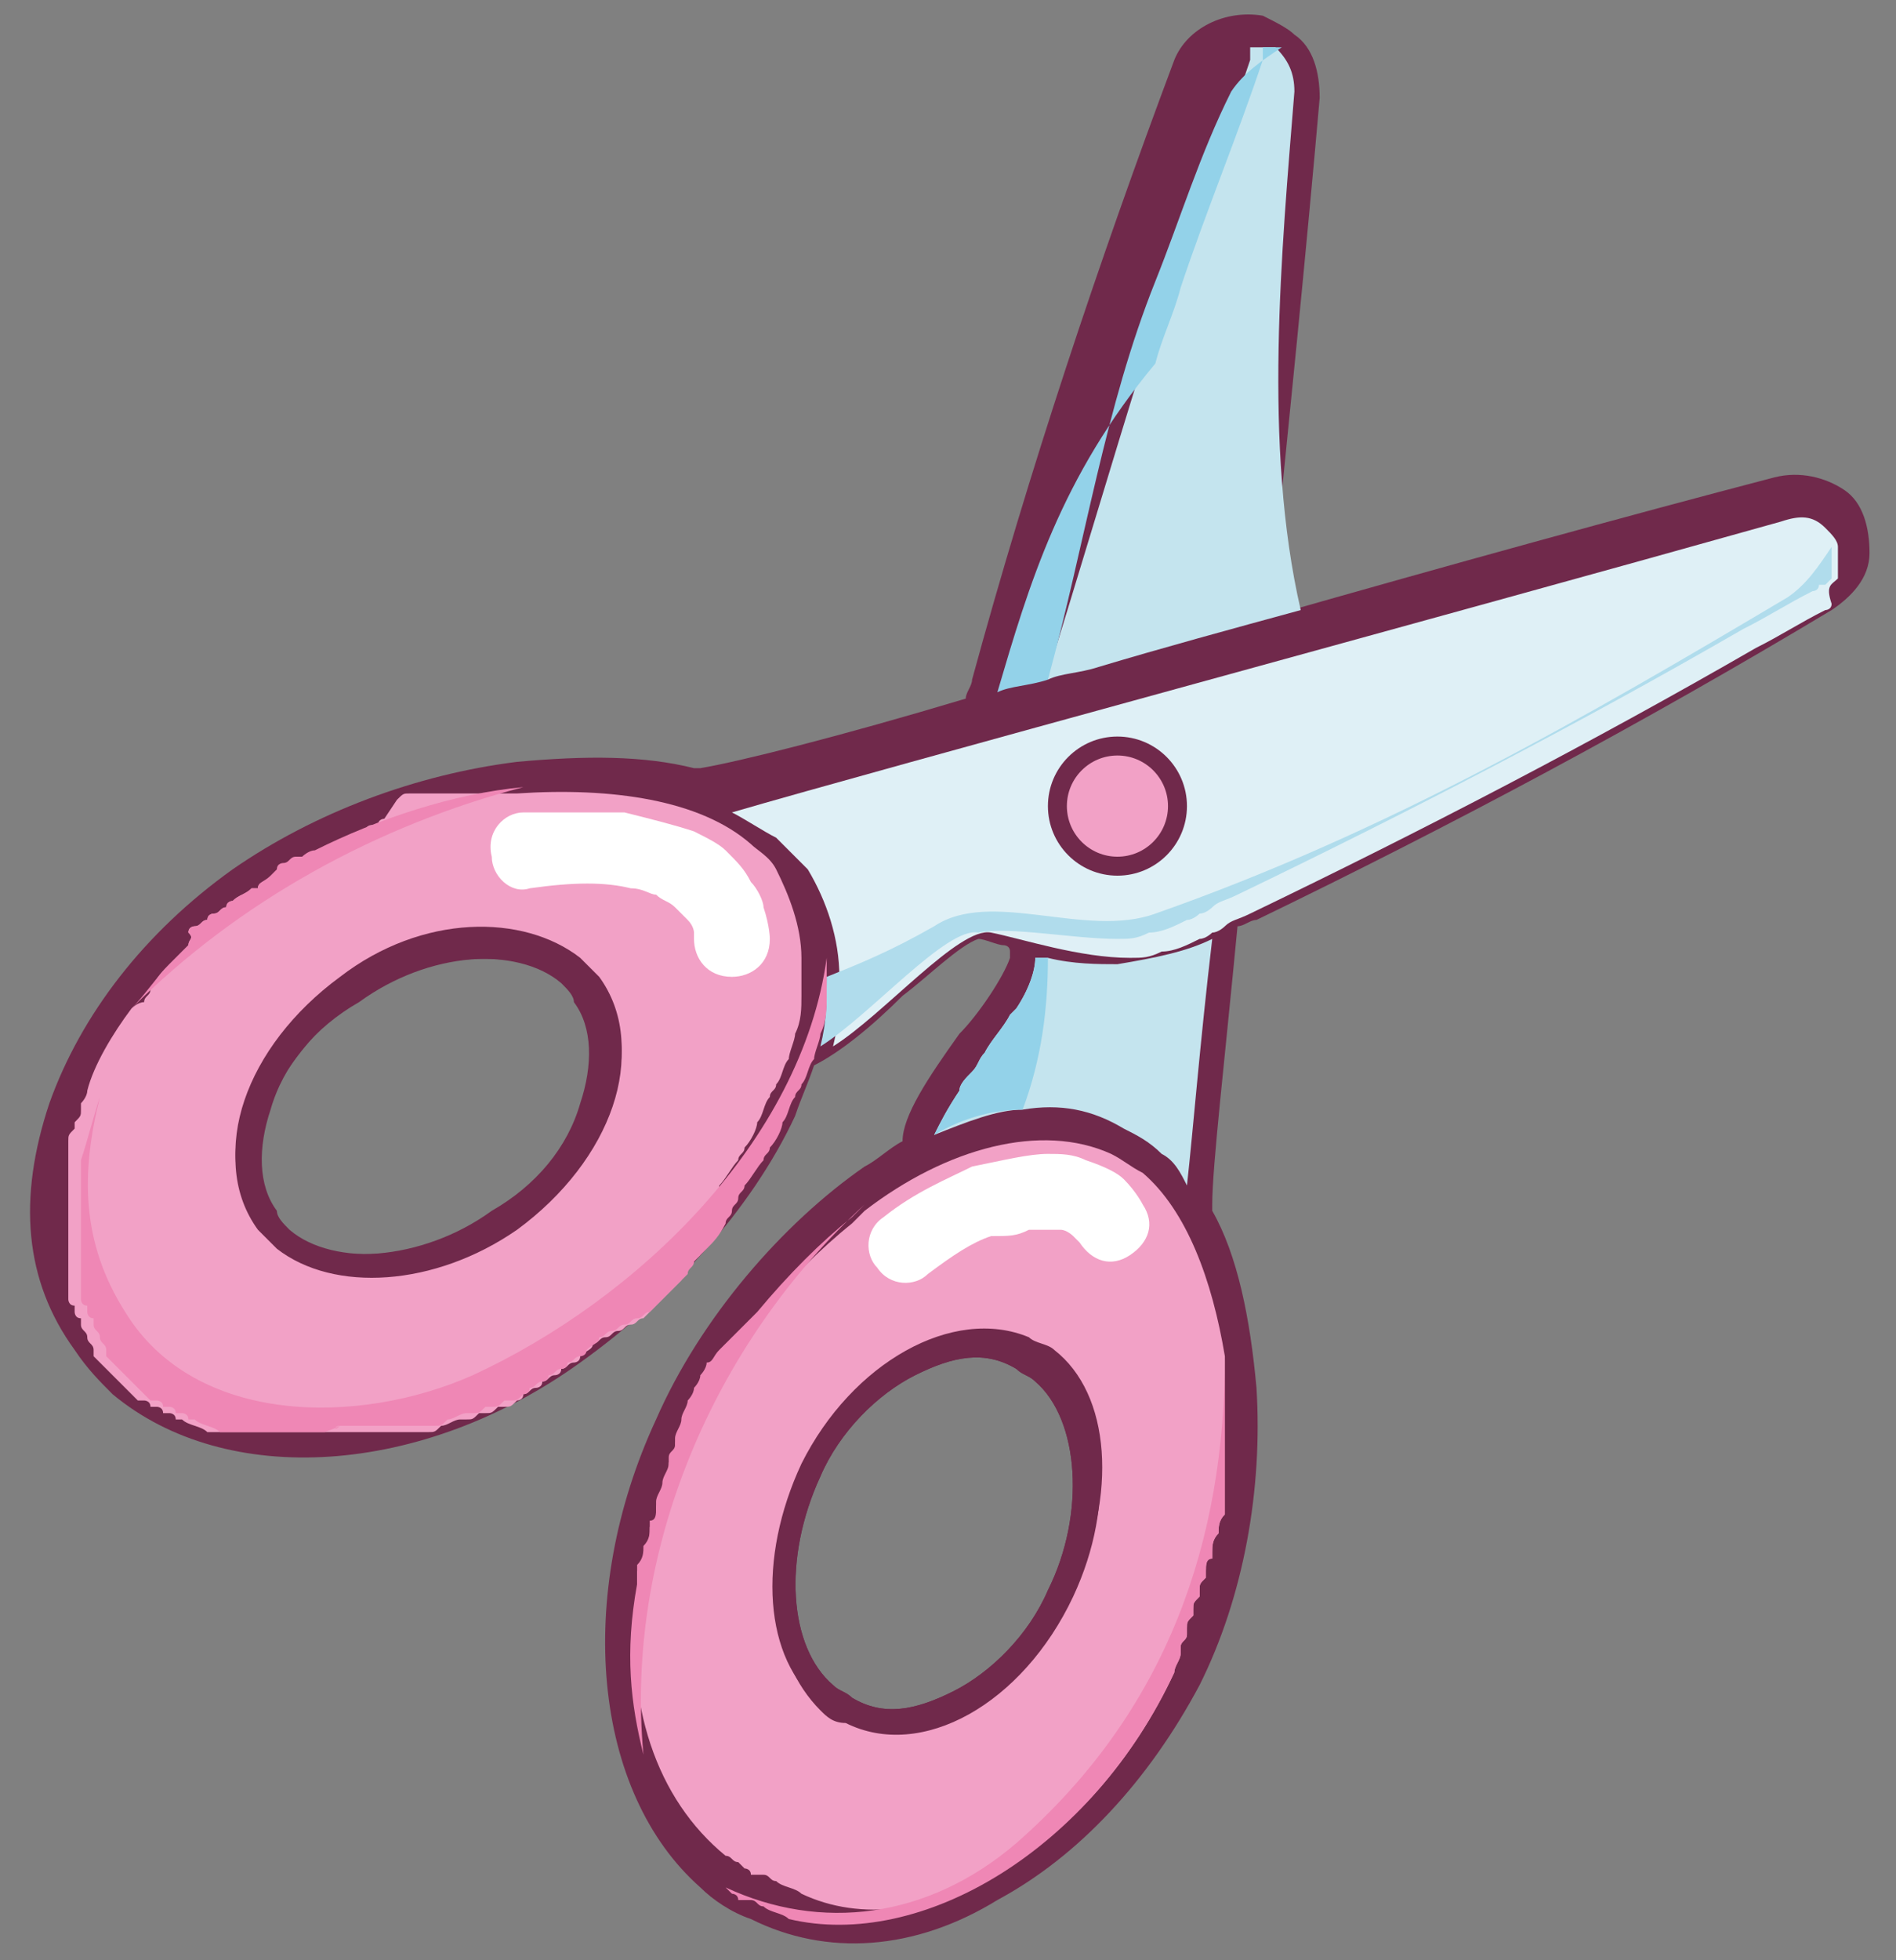 <?xml version="1.0" encoding="UTF-8" standalone="no"?>
<svg
   width="30"
   height="31"
   viewBox="0 0 30 31"
   fill="none"
   version="1.1"
   id="svg11"
   sodipodi:docname="title_icon_ok.svg"
   inkscape:version="1.3 (0e150ed6c4, 2023-07-21)"
   xml:space="preserve"
   xmlns:inkscape="http://www.inkscape.org/namespaces/inkscape"
   xmlns:sodipodi="http://sodipodi.sourceforge.net/DTD/sodipodi-0.dtd"
   xmlns="http://www.w3.org/2000/svg"
   xmlns:svg="http://www.w3.org/2000/svg"><rect x="0" y="0" width="30" height="31" fill="#808080" stroke="none"/><defs
     id="defs11" /><sodipodi:namedview
     id="namedview11"
     pagecolor="#ffffff"
     bordercolor="#000000"
     borderopacity="0.25"
     inkscape:showpageshadow="2"
     inkscape:pageopacity="0.0"
     inkscape:pagecheckerboard="0"
     inkscape:deskcolor="#d1d1d1"
     inkscape:zoom="26.483871"
     inkscape:cx="15.009135"
     inkscape:cy="15.5"
     inkscape:window-width="1920"
     inkscape:window-height="1017"
     inkscape:window-x="-8"
     inkscape:window-y="-8"
     inkscape:window-maximized="1"
     inkscape:current-layer="svg11" /><g
     id="g18"
     transform="translate(0.081,-0.052)">&#10;	<g
   id="g17">&#10;		<path
   fill="#70294b"
   d="m 18.9,26.7 c 0.7,-1.4 1,-3.1 0.9,-4.7 -0.1,-1.1 -0.3,-2.1 -0.7,-2.8 0,0 0,-0.1 0,-0.1 0,-0.6 0.2,-2.3 0.4,-4.4 0.1,0 0.2,-0.1 0.3,-0.1 3.1,-1.5 6.1,-3.1 9.1,-4.9 C 29.2,9.5 29.5,9.2 29.5,8.8 29.5,8.4 29.4,8 29.1,7.8 28.8,7.6 28.4,7.5 28,7.6 25.7,8.2 22.8,9 20,9.8 c 0.3,-2.9 0.6,-5.9 0.8,-8.2 0,-0.4 -0.1,-0.8 -0.4,-1 v 0 C 20.3,0.5 20.1,0.4 19.9,0.3 19.3,0.2 18.7,0.5 18.5,1 c -1.2,3.2 -2.3,6.5 -3.2,9.8 0,0.1 -0.1,0.2 -0.1,0.3 -2,0.6 -3.6,1 -4.2,1.1 0,0 -0.1,0 -0.1,0 C 10.1,12 9.2,12 8.1,12.1 c -1.6,0.2 -3.2,0.8 -4.5,1.7 -1.4,1 -2.4,2.3 -2.9,3.7 -0.5,1.5 -0.4,2.8 0.4,3.9 0.2,0.3 0.4,0.5 0.6,0.7 1.8,1.5 4.9,1.3 7.4,-0.5 1.4,-1 2.7,-2.4 3.4,-3.9 0.1,-0.3 0.2,-0.5 0.3,-0.8 0.4,-0.2 0.9,-0.6 1.4,-1.1 0.4,-0.3 0.9,-0.8 1.2,-0.9 0.1,0 0.3,0.1 0.4,0.1 0,0 0.1,0 0.1,0.1 0,0 0,0 0,0 0,0 0,0.1 0,0.1 -0.1,0.3 -0.5,0.9 -0.8,1.2 -0.5,0.7 -0.9,1.3 -0.9,1.7 -0.2,0.1 -0.4,0.3 -0.6,0.4 -1.3,0.9 -2.6,2.4 -3.3,4 -1.3,2.8 -1,5.9 0.7,7.4 0.2,0.2 0.5,0.4 0.8,0.5 1.2,0.6 2.6,0.5 3.9,-0.3 1.3,-0.7 2.4,-1.9 3.2,-3.4 z m -6,-3.3 c 0.3,-0.7 0.9,-1.3 1.5,-1.6 0.6,-0.3 1.1,-0.4 1.6,-0.1 0.1,0.1 0.2,0.1 0.3,0.2 0.7,0.6 0.8,2.1 0.2,3.3 -0.3,0.7 -0.9,1.3 -1.5,1.6 -0.6,0.3 -1.1,0.4 -1.6,0.1 -0.1,-0.1 -0.2,-0.1 -0.3,-0.2 -0.7,-0.6 -0.8,-2 -0.2,-3.3 z m -4,-7.8 c 0.1,0.1 0.2,0.2 0.2,0.3 0.3,0.4 0.3,1 0.1,1.6 C 9,18.2 8.5,18.8 7.8,19.2 6.7,20 5.2,20.1 4.5,19.5 4.4,19.4 4.3,19.3 4.3,19.2 4,18.8 4,18.2 4.2,17.6 4.4,16.9 4.9,16.3 5.6,15.9 6.7,15.1 8.1,15 8.9,15.6 Z"
   id="path1" />&#10;		<path
   fill="#dff0f6"
   d="m 29,9.2 c 0,0 0,-0.1 0,0 0,-0.1 0,-0.1 0,0 0,-0.1 0,-0.2 0,-0.2 0,0 0,0 0,0 0,0 0,0 0,-0.1 0,0 0,0 0,0 0,0 0,-0.1 0,-0.1 0,0 0,0 0,0 0,0 0,0 0,0 0,0 0,0 0,0 0,0 0,0 0,0 0,0 0,0 0,0 0,0 0,0 0,0 0,0 0,-0.1 0,-0.1 0,0 0,0 0,0 0,0 0,0 0,0 0,0 0,0 0,0 0,0 0,0 0,0 0,0 0,0 0,0 0,0 0,0 0,0 C 29,8.6 28.9,8.5 28.8,8.4 28.6,8.2 28.4,8.2 28.1,8.3 c -5.7,1.6 -14.2,3.9 -16.6,4.6 0.2,0.1 0.5,0.3 0.7,0.4 0.2,0.2 0.3,0.3 0.5,0.5 0.3,0.5 0.5,1.1 0.5,1.7 0,0.4 0,0.7 -0.1,1.1 0.8,-0.5 2,-1.9 2.5,-1.8 0.5,0.1 1.4,0.4 2.2,0.4 0.2,0 0.3,0 0.5,-0.1 0.2,0 0.4,-0.1 0.6,-0.2 0.1,0 0.2,-0.1 0.2,-0.1 0.1,0 0.2,-0.1 0.2,-0.1 0.1,-0.1 0.2,-0.1 0.4,-0.2 2.7,-1.3 5.4,-2.7 8,-4.2 0.4,-0.2 0.7,-0.4 1.1,-0.6 0,0 0.1,0 0.1,-0.1 0,0 0,0 0,0 -0.1,-0.3 0,-0.3 0.1,-0.4 -0.1,0.1 -0.1,0.1 0,0 -0.1,0 -0.1,0 0,0 -0.1,0 0,0 0,0 z"
   id="path2" />&#10;		<path
   fill="#c4e4ee"
   d="m 19.1,14.9 c -0.4,0.2 -0.9,0.3 -1.5,0.4 -0.3,0 -0.7,0 -1.1,-0.1 -0.1,0 -0.2,0 -0.2,0 0,0.2 -0.1,0.5 -0.3,0.8 0,0 -0.1,0.1 -0.1,0.1 -0.1,0.2 -0.3,0.4 -0.4,0.6 -0.1,0.1 -0.1,0.2 -0.2,0.3 -0.1,0.1 -0.2,0.2 -0.2,0.3 -0.2,0.3 -0.3,0.5 -0.4,0.7 0.5,-0.2 1,-0.4 1.4,-0.4 0.6,-0.1 1.1,0 1.6,0.3 0.2,0.1 0.4,0.2 0.6,0.4 0.2,0.1 0.3,0.3 0.4,0.5 0.1,-0.9 0.2,-2.2 0.4,-3.9 z"
   id="path3" />&#10;		<path
   fill="#c4e4ee"
   d="m 20.4,1.5 c 0,-0.3 -0.1,-0.5 -0.3,-0.7 0,0 0,0 -0.1,0 0,0 0,0 0,0 0,0 0,0 0,0 0,0 0,0 0,0 0,0 0,0 0,0 0,0 0,0 0,0 0,0 0,0 0,0 0,0 0,0 -0.1,0 0,0 0,0 0,0 0,0 0,0 -0.1,0 0,0 0,0 0,0 0,0 0,0 -0.1,0 0,0 0,0 0,0 0,0 0,0 0,0 0,0 0,0 0,0 0,0 0,0 0,0 0,0 0,0 0,0 0,0 0,0 0,0 0,0 0,0 0,0 0,0 0,0 0,0 0,0 0,0 0,0 0,0 0,0 0,0 0,0 0,0 0,0 0,0 0,0 0,0 0,0 0,0 0,0 0,0 0,0 0,0 0,0 0,0 0,0 0,0 0,0 0,0 0,0 0,0 0,0 0,0 0,0 0,0 0,0 0,0 0,0.1 0,0 0,0 0,0 0,0 0,0.1 0,0.1 -0.4,1.2 -0.9,2.4 -1.3,3.6 -0.1,0.4 -0.3,0.8 -0.4,1.2 -0.5,1.6 -1,3.3 -1.5,4.9 0,0 0,0 0,0.1 0.2,-0.1 0.5,-0.1 0.8,-0.2 1,-0.3 2.1,-0.6 3.2,-0.9 C 19.9,7.1 20.2,4 20.4,1.5 Z"
   id="path4" />&#10;		<path
   fill="#f2a1c6"
   d="m 10.9,19.4 c 0,0 0.1,-0.1 0,0 0.1,-0.1 0.1,-0.1 0.2,-0.2 0,0 0,0 0,0 0,-0.1 0.1,-0.1 0.1,-0.2 0,0 0,0 0,0 0,-0.1 0.1,-0.1 0.1,-0.2 0,0 0,0 0,0 0.1,-0.1 0.2,-0.3 0.3,-0.4 0,0 0,0 0,0 0,-0.1 0.1,-0.1 0.1,-0.2 0,0 0,0 0,0 0.1,-0.1 0.2,-0.3 0.2,-0.4 0,0 0,0 0,0 0.1,-0.1 0.1,-0.3 0.2,-0.4 0,0 0,0 0,0 0,-0.1 0.1,-0.1 0.1,-0.2 0,0 0,0 0,0 0.1,-0.1 0.1,-0.3 0.2,-0.4 0,0 0,0 0,0 0,-0.1 0.1,-0.3 0.1,-0.4 0,0 0,0 0,0 0.1,-0.2 0.1,-0.4 0.1,-0.6 0,0 0,0 0,0 0,-0.1 0,-0.3 0,-0.4 0,0 0,0 0,0 0,-0.1 0,-0.1 0,-0.2 0,0 0,0 0,0 0,-0.5 -0.2,-1 -0.4,-1.4 -0.1,-0.2 -0.3,-0.3 -0.4,-0.4 -0.8,-0.7 -2.2,-0.9 -3.7,-0.8 0,0 0,0 0,0 0,0 0,0 -0.1,0 0,0 -0.1,0 -0.1,0 0,0 -0.1,0 -0.1,0 -0.1,0 -0.2,0 -0.2,0 0,0 -0.1,0 -0.1,0 0,0 -0.1,0 -0.1,0 0,0 -0.1,0 -0.1,0 0,0 -0.1,0 -0.1,0 0,0 -0.1,0 -0.1,0 0,0 -0.1,0 -0.1,0 0,0 -0.1,0 -0.1,0 0,0 -0.1,0 -0.1,0 0,0 -0.1,0 -0.1,0 0,0 -0.1,0 -0.1,0 0,0 -0.1,0 -0.1,0 0,0 -0.1,0 -0.1,0 -0.1,0 -0.1,0 -0.2,0.1 C 6,13 6,13 6,13 c 0,0 -0.1,0 -0.1,0.1 0,0 -0.1,0 -0.1,0 0,0 -0.1,0 -0.1,0.1 0,0 -0.1,0 -0.1,0 0,0 -0.1,0 -0.1,0.1 0,0 -0.1,0 -0.1,0 0,0 -0.1,0 -0.1,0.1 0,0 0,0 -0.1,0 -0.1,0 -0.1,0.1 -0.2,0.1 0,0 0,0 0,0 -0.1,0 -0.2,0.1 -0.2,0.1 0,0 0,0 -0.1,0 -0.1,0 -0.1,0.1 -0.2,0.1 0,0 -0.1,0 -0.1,0.1 0,0 -0.1,0.1 -0.1,0.1 C 4.1,14 4,14 4,14.1 c 0,0 0,0 -0.1,0 -0.1,0.1 -0.2,0.1 -0.3,0.2 0,0 -0.1,0 -0.1,0.1 -0.1,0 -0.1,0.1 -0.2,0.1 0,0 -0.1,0 -0.1,0.1 -0.1,0 -0.1,0.1 -0.2,0.1 0,0 -0.1,0 -0.1,0.1 0.1,0.1 0,0.1 0,0.2 0,0 0,0 -0.1,0.1 -0.1,0.1 -0.1,0.1 -0.2,0.2 0,0 0,0 0,0 -0.1,0.1 -0.2,0.2 -0.3,0.4 0,0 0,0 0,0 0,0.1 -0.1,0.1 -0.1,0.2 0,0 0,0 0,0 C 2.1,15.9 2,16 2,16 c 0,0 0,0 0,0 0,0 0,0 0,0 -0.3,0.4 -0.6,0.9 -0.7,1.3 0,0 0,0 0,0 0,0 0,0 0,0 0,0.1 -0.1,0.2 -0.1,0.2 0,0 0,0 0,0.1 0,0.1 0,0.1 -0.1,0.2 0,0 0,0 0,0.1 C 1,18 1,18 1,18.1 c 0,0 0,0 0,0.1 0,0.1 0,0.2 0,0.2 0,0 0,0 0,0 0,0.1 0,0.2 0,0.2 0,0 0,0 0,0 0,0.1 0,0.1 0,0.2 0,0 0,0 0,0.1 0,0.1 0,0.1 0,0.2 0,0 0,0.1 0,0.1 0,0.1 0,0.1 0,0.2 0,0 0,0.1 0,0.1 0,0.1 0,0.1 0,0.2 0,0 0,0.1 0,0.1 0,0 0,0.1 0,0.1 0,0 0,0.1 0,0.1 0,0 0,0.1 0,0.1 0,0 0,0.1 0,0.1 0,0 0,0.1 0,0.1 0,0 0,0.1 0,0.1 0,0 0,0.1 0,0.1 0,0 0,0.1 0,0.1 0,0 0,0.1 0.1,0.1 0,0 0,0.1 0,0.1 0,0 0,0.1 0.1,0.1 0,0 0,0 0,0.1 0,0.1 0.1,0.1 0.1,0.2 0,0 0,0 0,0 0,0 0,0 0,0 0,0.1 0.1,0.1 0.1,0.2 0,0 0,0 0,0.1 0,0 0.1,0.1 0.1,0.1 0,0 0,0 0.1,0.1 0,0 0.1,0.1 0.1,0.1 0,0 0,0 0.1,0.1 0,0 0.1,0.1 0.1,0.1 0,0 0,0 0.1,0.1 0,0 0.1,0.1 0.1,0.1 0,0 0,0 0.1,0 0,0 0.1,0 0.1,0.1 0,0 0,0 0.1,0 0,0 0.1,0 0.1,0.1 0,0 0,0 0.1,0 0,0 0.1,0 0.1,0.1 0,0 0,0 0.1,0 0.1,0.1 0.3,0.1 0.4,0.2 0,0 0,0 0.1,0 0,0 0.1,0 0.1,0 0,0 0.1,0 0.1,0 0,0 0.1,0 0.1,0 0,0 0.1,0 0.1,0 0,0 0.1,0 0.1,0 0,0 0.1,0 0.1,0 0,0 0.1,0 0.1,0 0,0 0.1,0 0.1,0 0.1,0 0.1,0 0.2,0 0,0 0.1,0 0.1,0 0.1,0 0.1,0 0.2,0 0,0 0,0 0.1,0 0.1,0 0.2,0 0.2,0 0,0 0,0 0,0 0.1,0 0.1,0 0.2,0 0,0 0.1,0 0.1,0 0.1,0 0.1,0 0.2,0 0,0 0.1,0 0.1,0 0.1,0 0.1,0 0.2,0 0,0 0.1,0 0.1,0 0.1,0 0.1,0 0.2,0 0,0 0.1,0 0.1,0 0.1,0 0.1,0 0.2,0 0,0 0.1,0 0.1,0 0.1,0 0.1,0 0.2,0 0,0 0.1,0 0.1,0 0.1,0 0.1,0 0.2,-0.1 0,0 0,0 0,0 0.1,0 0.2,-0.1 0.3,-0.1 0,0 0,0 0.1,0 0.1,0 0.1,0 0.2,-0.1 0,0 0.1,0 0.1,0 0.1,0 0.1,0 0.2,-0.1 0,0 0.1,0 0.1,0 0.1,0 0.1,0 0.2,-0.1 0,0 0.1,0 0.1,-0.1 0.1,0 0.1,-0.1 0.2,-0.1 0,0 0.1,0 0.1,-0.1 0.1,0 0.1,-0.1 0.2,-0.1 0,0 0.1,0 0.1,-0.1 0.1,0 0.1,-0.1 0.2,-0.1 0,0 0.1,0 0.1,-0.1 0.1,-0.1 0.2,-0.1 0.2,-0.2 0.1,0 0.1,-0.1 0.2,-0.1 0,0 0,0 0,0 0.1,0 0.1,-0.1 0.2,-0.1 0,0 0,0 0,0 0.1,0 0.1,-0.1 0.2,-0.1 0,0 0,0 0,0 0.1,0 0.1,-0.1 0.2,-0.1 0,0 0,0 0,0 0.1,-0.1 0.1,-0.1 0.2,-0.2 0,0 0,0 0,0 0.1,-0.1 0.1,-0.1 0.2,-0.2 0,0 0,0 0,0 0.1,-0.1 0.1,-0.1 0.2,-0.2 0,0 0,0 0,0 0,-0.1 0.1,-0.1 0.1,-0.2 0,0 0,0 0,0 0.1,-0.1 0.1,-0.1 0.2,-0.2 0,0 0,0 0,0 -0.3,-0.3 -0.2,-0.4 -0.1,-0.5 z M 9.1,15.3 c 0.1,0.1 0.2,0.2 0.3,0.3 0.8,1.1 0.2,2.8 -1.3,3.9 -1.3,0.9 -2.9,1 -3.8,0.3 C 4.2,19.7 4.1,19.6 4,19.5 3.2,18.4 3.8,16.7 5.3,15.6 c 1.3,-1 2.9,-1.1 3.8,-0.3 z"
   id="path5" />&#10;		<path
   fill="#f2a1c6"
   d="m 18.5,26.5 c 0,0 0,0 0,0 0,-0.1 0.1,-0.2 0.1,-0.3 0,0 0,-0.1 0,-0.1 0,-0.1 0.1,-0.1 0.1,-0.2 0,0 0,-0.1 0,-0.1 0,-0.1 0,-0.1 0.1,-0.2 0,0 0,-0.1 0,-0.1 0,-0.1 0,-0.1 0.1,-0.2 0,0 0,-0.1 0,-0.1 0,-0.1 0,-0.1 0.1,-0.2 0,0 0,-0.1 0,-0.1 0,-0.1 0,-0.2 0.1,-0.2 0,0 0,0 0,-0.1 0,-0.1 0,-0.2 0.1,-0.3 0,0 0,0 0,0 0,-0.1 0,-0.2 0.1,-0.3 0,0 0,-0.1 0,-0.1 0,-0.1 0,-0.2 0,-0.2 0,0 0,-0.1 0,-0.1 0,-0.1 0,-0.1 0,-0.2 0,0 0,-0.1 0,-0.1 0,-0.1 0,-0.1 0,-0.2 0,0 0,-0.1 0,-0.1 0,-0.1 0,-0.2 0,-0.2 0,0 0,0 0,-0.1 0,-0.2 0,-0.4 0,-0.6 0,0 0,0 0,0 0,-0.1 0,-0.2 0,-0.3 0,0 0,0 0,-0.1 0,-0.1 0,-0.2 0,-0.2 0,0 0,0 0,0 0,0 0,0 0,0 -0.2,-1.2 -0.6,-2.3 -1.3,-2.9 -0.2,-0.1 -0.3,-0.2 -0.5,-0.3 -1.1,-0.5 -2.6,-0.1 -3.9,0.9 0,0 0,0 0,0 0,0 0,0 0,0 -0.1,0.1 -0.1,0.1 -0.2,0.2 0,0 0,0 0,0 -0.5,0.4 -1,0.9 -1.5,1.5 0,0 0,0 0,0 -0.1,0.1 -0.1,0.1 -0.2,0.2 0,0 0,0 0,0 -0.1,0.1 -0.1,0.1 -0.2,0.2 0,0 0,0 0,0 -0.1,0.1 -0.1,0.1 -0.2,0.2 0,0 0,0 0,0 -0.1,0.1 -0.1,0.2 -0.2,0.2 0,0 0,0 0,0 0,0.1 -0.1,0.2 -0.1,0.2 0,0 0,0 0,0 0,0.1 -0.1,0.2 -0.1,0.2 0,0 0,0 0,0 0,0.1 -0.1,0.2 -0.1,0.2 0,0 0,0 0,0 0,0.1 -0.1,0.2 -0.1,0.3 0,0.1 -0.1,0.2 -0.1,0.3 0,0 0,0.1 0,0.1 0,0.1 -0.1,0.1 -0.1,0.2 0,0 0,0.1 0,0.1 0,0.1 -0.1,0.2 -0.1,0.3 0,0 0,0 0,0 0,0.1 -0.1,0.2 -0.1,0.3 0,0 0,0 0,0.1 0,0.1 0,0.2 -0.1,0.2 0,0 0,0.1 0,0.1 0,0.1 0,0.2 -0.1,0.3 0,0 0,0 0,0 0,0.1 0,0.2 -0.1,0.3 0,0 0,0 0,0 0,0.1 0,0.2 0,0.3 0,0 0,0 0,0 -0.2,1.8 0.3,3.3 1.4,4.2 0.1,0 0.1,0.1 0.2,0.1 0,0 0,0 0,0 0,0 0.1,0.1 0.1,0.1 0,0 0,0 0,0 0,0 0.1,0 0.1,0.1 0,0 0,0 0.1,0 0,0 0,0 0.1,0 0.1,0 0.1,0.1 0.2,0.1 0.1,0.1 0.3,0.1 0.4,0.2 1.9,0.9 4.6,-0.7 5.9,-3.5 z M 12.9,27 c -0.9,-0.7 -1,-2.3 -0.3,-3.8 0.8,-1.6 2.4,-2.5 3.6,-2 0.1,0.1 0.3,0.1 0.4,0.2 0.9,0.7 1,2.3 0.3,3.8 -0.8,1.6 -2.4,2.5 -3.6,2 -0.2,0 -0.3,-0.1 -0.4,-0.2 z"
   id="path6" />&#10;		<path
   fill="#93d2e9"
   d="m 16.1,17.6 c 0.3,-0.8 0.4,-1.6 0.4,-2.4 -0.1,0 -0.2,0 -0.2,0 0,0.2 -0.1,0.5 -0.3,0.8 0,0 -0.1,0.1 -0.1,0.1 -0.1,0.2 -0.3,0.4 -0.4,0.6 -0.1,0.1 -0.1,0.2 -0.2,0.3 -0.1,0.1 -0.2,0.2 -0.2,0.3 -0.2,0.3 -0.3,0.5 -0.4,0.7 0.5,-0.3 1,-0.4 1.4,-0.4 z"
   id="path7" />&#10;		<path
   fill="#93d2e9"
   d="m 15.7,11 c 0.2,-0.1 0.5,-0.1 0.8,-0.2 0.6,-2.2 0.9,-4.3 1.7,-6.3 0.4,-1 0.7,-2 1.2,-3 0.2,-0.3 0.5,-0.5 0.8,-0.7 0,0 0,0 0,0 0,0 0,0 0,0 0,0 0,0 0,0 0,0 0,0 0,0 0,0 0,0 0,0 0,0 0,0 0,0 0,0 0,0 -0.1,0 0,0 0,0 0,0 0,0 0,0 -0.1,0 0,0 0,0 0,0 0,0 0,0 -0.1,0 0,0 0,0 0,0 0,0 0,0 0,0 0,0 0,0 0,0 0,0 0,0 0,0 0,0 0,0 0,0 0,0 0,0 0,0 0,0 0,0 0,0 0,0 0,0 0,0 0,0 0,0 0,0 0,0 0,0 0,0 0,0 0,0 0,0 0,0 0,0 0,0 0,0 0,0 0,0 0,0 0,0 0,0 0,0 0,0 0,0 0,0 0,0 0,0 0,0 0,0 0,0 0,0 0,0 0,0 0,0 0,0 0,0.1 0,0 0,0 0,0 0,0 0,0.1 0,0.1 -0.4,1.2 -0.9,2.4 -1.3,3.6 -0.1,0.4 -0.3,0.8 -0.4,1.2 -1.5,1.8 -2,3.5 -2.5,5.2 0,-0.1 0,0 0,0 z"
   id="path8" />&#10;		<path
   fill="#b0dcec"
   d="m 17.6,14.9 c 0.2,0 0.3,0 0.5,-0.1 0.2,0 0.4,-0.1 0.6,-0.2 0.1,0 0.2,-0.1 0.2,-0.1 0.1,0 0.2,-0.1 0.2,-0.1 0.1,-0.1 0.2,-0.1 0.4,-0.2 2.7,-1.3 5.4,-2.7 8,-4.2 0.4,-0.2 0.7,-0.4 1.1,-0.6 0,0 0.1,0 0.1,-0.1 0,0 0,0 0,0 0,0 0,0 0.1,0 0,0 0,0 0,0 0,0 0,0 0.1,-0.1 0,0 0,0 0,0 0,0 0,0 0,-0.1 0,0 0,0 0,0 0,0 0,0 0,-0.1 0,0 0,0 0,0 0,0 0,0 0,-0.1 0,0 0,0 0,0 0,0 0,-0.1 0,-0.1 0,0 0,0 0,0 0,0 0,0 0,0 0,0 0,0 0,0 0,0 0,0 0,0 0,0 0,0 0,0 0,0 0,0 0,0 0,0 0,-0.1 0,-0.1 0,0 0,0 0,0 0,0 0,0 0,0 0,0 0,0 0,0 0,0 0,0 0,0 0,0 0,0 0,0 0,0 0,0 0,0 -0.2,0.3 -0.4,0.6 -0.7,0.8 -3.2,1.9 -6.3,3.7 -10,5 -1.1,0.4 -2.6,-0.4 -3.5,0.2 -0.7,0.4 -1.2,0.6 -1.7,0.8 0,0.4 0,0.7 -0.1,1.1 0.8,-0.5 2,-1.9 2.5,-1.8 0.5,-0.1 1.5,0.1 2.2,0.1 z"
   id="path9" />&#10;		<path
   fill="#70294b"
   d="m 16.9,25.3 c 0.7,-1.5 0.5,-3 -0.3,-3.8 -0.1,-0.1 -0.2,-0.2 -0.4,-0.2 -1.2,-0.6 -2.8,0.3 -3.6,2 -0.7,1.5 -0.5,3 0.3,3.8 0.1,0.1 0.2,0.2 0.4,0.2 1.2,0.6 2.8,-0.3 3.6,-2 z m -4,-1.9 c 0.3,-0.7 0.9,-1.3 1.5,-1.6 0.6,-0.3 1.1,-0.4 1.6,-0.1 0.1,0.1 0.2,0.1 0.3,0.2 0.7,0.6 0.8,2.1 0.2,3.3 -0.3,0.7 -0.9,1.3 -1.5,1.6 -0.6,0.3 -1.1,0.4 -1.6,0.1 -0.1,-0.1 -0.2,-0.1 -0.3,-0.2 -0.7,-0.6 -0.8,-2 -0.2,-3.3 z"
   id="path10" />&#10;		<path
   fill="#ef87b5"
   d="m 10.1,27.8 c -0.3,-3.2 1.1,-6.5 3.5,-8.7 0,0 0,0 0,0 0,0 0,0 0,0 -0.1,0.1 -0.1,0.1 -0.2,0.2 0,0 0,0 0,0 -0.5,0.4 -1,0.9 -1.5,1.5 0,0 0,0 0,0 -0.1,0.1 -0.1,0.1 -0.2,0.2 0,0 0,0 0,0 -0.1,0.1 -0.1,0.1 -0.2,0.2 0,0 0,0 0,0 -0.1,0.1 -0.1,0.1 -0.2,0.2 0,0 0,0 0,0 -0.1,0.1 -0.1,0.2 -0.2,0.2 0,0 0,0 0,0 0,0.1 -0.1,0.2 -0.1,0.2 0,0 0,0 0,0 0,0.1 -0.1,0.2 -0.1,0.2 0,0 0,0 0,0 0,0.1 -0.1,0.2 -0.1,0.2 0,0 0,0 0,0 0,0.1 -0.1,0.2 -0.1,0.3 0,0.1 -0.1,0.2 -0.1,0.3 0,0 0,0.1 0,0.1 0,0.1 -0.1,0.1 -0.1,0.2 0,0 0,0.1 0,0.1 0,0.1 -0.1,0.2 -0.1,0.3 0,0 0,0 0,0 0,0.1 -0.1,0.2 -0.1,0.3 0,0 0,0 0,0.1 0,0.1 0,0.2 -0.1,0.2 0,0 0,0.1 0,0.1 0,0.1 0,0.2 -0.1,0.3 0,0 0,0 0,0 0,0.1 0,0.2 -0.1,0.3 0,0 0,0 0,0 0,0.1 0,0.2 0,0.3 0,0 0,0 0,0 -0.2,1.1 -0.1,1.9 0.1,2.7 z"
   id="path11" />&#10;		<path
   fill="#ef87b5"
   d="m 18.5,26.5 c 0,0 0,0 0,0 0,-0.1 0.1,-0.2 0.1,-0.3 0,0 0,-0.1 0,-0.1 0,-0.1 0.1,-0.1 0.1,-0.2 0,0 0,-0.1 0,-0.1 0,-0.1 0,-0.1 0.1,-0.2 0,0 0,-0.1 0,-0.1 0,-0.1 0,-0.1 0.1,-0.2 0,0 0,-0.1 0,-0.1 0,-0.1 0,-0.1 0.1,-0.2 0,0 0,-0.1 0,-0.1 0,-0.1 0,-0.2 0.1,-0.2 0,0 0,0 0,-0.1 0,-0.1 0,-0.2 0.1,-0.3 0,0 0,0 0,0 0,-0.1 0,-0.2 0.1,-0.3 0,0 0,-0.1 0,-0.1 0,-0.1 0,-0.2 0,-0.2 0,0 0,-0.1 0,-0.1 0,-0.1 0,-0.1 0,-0.2 0,0 0,-0.1 0,-0.1 0,-0.1 0,-0.1 0,-0.2 0,0 0,-0.1 0,-0.1 0,-0.1 0,-0.2 0,-0.2 0,0 0,0 0,-0.1 0,-0.2 0,-0.4 0,-0.6 0,0 0,0 0,0 0,-0.1 0,-0.2 0,-0.3 0,0 0,0 0,-0.1 0,-0.1 0,-0.2 0,-0.2 0,0 0,0 0,0 0,0 0,0 0,0 0,2.9 -0.9,5.6 -3.3,7.7 -1.4,1.2 -3.1,1.4 -4.6,0.7 0,0 0.1,0.1 0.1,0.1 0,0 0,0 0,0 0,0 0.1,0 0.1,0.1 0,0 0,0 0.1,0 0,0 0,0 0.1,0 0.1,0 0.1,0.1 0.2,0.1 0.1,0.1 0.3,0.1 0.4,0.2 2.1,0.5 4.8,-1.1 6.1,-3.9 z"
   id="path12" />&#10;		<path
   fill="#70294b"
   d="m 4,19.4 c 0.1,0.1 0.2,0.2 0.3,0.3 0.9,0.7 2.5,0.7 3.8,-0.3 1.5,-1.1 2.1,-2.8 1.3,-3.9 C 9.3,15.4 9.2,15.3 9.1,15.2 8.2,14.5 6.6,14.5 5.3,15.5 3.8,16.6 3.2,18.3 4,19.4 Z M 5.5,15.9 C 6.6,15.1 8.1,15 8.8,15.6 8.9,15.7 9,15.8 9,15.9 c 0.3,0.4 0.3,1 0.1,1.6 C 8.9,18.2 8.4,18.8 7.7,19.2 6.6,20 5.1,20.1 4.4,19.5 4.3,19.4 4.2,19.3 4.2,19.2 3.9,18.8 3.9,18.2 4.1,17.6 4.4,17 4.9,16.3 5.5,15.9 Z"
   id="path13" />&#10;		<path
   fill="#ef87b5"
   d="m 5.3,22.6 c 0.1,0 0.1,0 0.2,0 0,0 0.1,0 0.1,0 0.1,0 0.1,0 0.2,0 0,0 0.1,0 0.1,0 0.1,0 0.1,0 0.2,0 0,0 0.1,0 0.1,0 0.1,0 0.1,0 0.2,0 0,0 0.1,0 0.1,0 0.1,0 0.1,0 0.2,0 0,0 0.1,0 0.1,0 0.1,0 0.1,0 0.2,-0.1 0,0 0,0 0,0 0.1,0 0.2,-0.1 0.3,-0.1 0,0 0,0 0.1,0 0.1,0 0.1,0 0.2,-0.1 0,0 0.1,0 0.1,0 0.1,0 0.1,0 0.2,-0.1 0,0 0.1,0 0.1,0 0.1,0 0.1,0 0.2,-0.1 0,0 0.1,0 0.1,-0.1 0.1,0 0.1,-0.1 0.2,-0.1 0,0 0.1,0 0.1,-0.1 0.1,0 0.1,-0.1 0.2,-0.1 0,0 0.1,0 0.1,-0.1 0.1,0 0.1,-0.1 0.2,-0.1 0,0 0.1,0 0.1,-0.1 0.1,-0.1 0.2,-0.1 0.2,-0.2 0.1,0 0.1,-0.1 0.2,-0.1 0,0 0,0 0,0 0.1,0 0.1,-0.1 0.2,-0.1 0,0 0,0 0,0 0.1,0 0.1,-0.1 0.2,-0.1 0,0 0,0 0,0 0.1,0 0.1,-0.1 0.2,-0.1 0,0 0,0 0,0 0.1,-0.1 0.1,-0.1 0.2,-0.2 0,0 0,0 0,0 0.1,-0.1 0.1,-0.1 0.2,-0.2 0,0 0,0 0,0 0.1,-0.1 0.1,-0.1 0.2,-0.2 0,0 0,0 0,0 0,-0.1 0.1,-0.1 0.1,-0.2 0,0 0,0 0,0 0.1,-0.1 0.1,-0.1 0.2,-0.2 0,0 0,0 0,0 0.1,-0.1 0.2,-0.2 0.3,-0.4 0,0 0,0 0,0 0,-0.1 0.1,-0.1 0.1,-0.2 0,0 0,0 0,0 0,-0.1 0.1,-0.1 0.1,-0.2 0,0 0,0 0,0 0,-0.1 0.1,-0.1 0.1,-0.2 0,0 0,0 0,0 0.1,-0.1 0.2,-0.3 0.3,-0.4 0,0 0,0 0,0 0,-0.1 0.1,-0.1 0.1,-0.2 0,0 0,0 0,0 0.1,-0.1 0.2,-0.3 0.2,-0.4 0,0 0,0 0,0 0.1,-0.1 0.1,-0.3 0.2,-0.4 0,0 0,0 0,0 0,-0.1 0.1,-0.1 0.1,-0.2 0,0 0,0 0,0 0.1,-0.1 0.1,-0.3 0.2,-0.4 0,0 0,0 0,0 0,-0.1 0.1,-0.3 0.1,-0.4 0,0 0,0 0,0 C 13,16.2 13,16 13,15.8 c 0,0 0,0 0,0 0,-0.1 0,-0.3 0,-0.4 0,0 0,0 0,0 0,-0.1 0,-0.1 0,-0.2 -0.4,2.9 -3,5.4 -5.6,6.6 -1.8,0.8 -4.4,0.8 -5.5,-1 -0.7,-1.1 -0.7,-2.2 -0.4,-3.4 -0.1,0.3 -0.2,0.7 -0.3,1 0,0 0,0 0,0 0,0.1 0,0.2 0,0.2 0,0 0,0 0,0 0,0.1 0,0.1 0,0.2 0,0 0,0 0,0.1 0,0.1 0,0.1 0,0.2 0,0 0,0.1 0,0.1 0,0.1 0,0.1 0,0.2 0,0 0,0.1 0,0.1 0,0.1 0,0.1 0,0.2 0,0 0,0.1 0,0.1 0,0 0,0.1 0,0.1 0,0 0,0.1 0,0.1 0,0 0,0.1 0,0.1 0,0 0,0.1 0,0.1 0,0 0,0.1 0,0.1 0,0 0,0.1 0,0.1 0,0 0,0.1 0,0.1 0,0 0,0.1 0,0.1 0,0 0,0.1 0.1,0.1 0,0 0,0.1 0,0.1 0,0 0,0.1 0.1,0.1 0,0 0,0 0,0.1 0,0.1 0.1,0.1 0.1,0.2 0,0 0,0 0,0 0,0 0,0 0,0 0,0.1 0.1,0.1 0.1,0.2 0,0 0,0 0,0.1 0,0 0.1,0.1 0.1,0.1 0,0 0,0 0.1,0.1 0,0 0.1,0.1 0.1,0.1 0,0 0,0 0.1,0.1 0,0 0.1,0.1 0.1,0.1 0,0 0,0 0.1,0.1 0,0 0.1,0.1 0.1,0.1 0,0 0,0 0.1,0 0,0 0.1,0 0.1,0.1 0,0 0,0 0.1,0 0,0 0.1,0 0.1,0.1 0,0 0,0 0.1,0 0,0 0.1,0 0.1,0.1 0,0 0,0 0.1,0 0.1,0.1 0.3,0.1 0.4,0.2 0,0 0,0 0.1,0 0,0 0.1,0 0.1,0 0,0 0.1,0 0.1,0 0,0 0.1,0 0.1,0 0,0 0.1,0 0.1,0 0,0 0.1,0 0.1,0 0,0 0.1,0 0.1,0 0,0 0.1,0 0.1,0 0,0 0.1,0 0.1,0 0.1,0 0.1,0 0.2,0 0,0 0.1,0 0.1,0 0.1,0 0.1,0 0.2,0 0,0 0,0 0.1,0 0.1,0 0.2,0 0.2,0 0,0 0,0 0,0 -0.1,0 0,0 0.2,-0.1 -0.1,0.1 -0.1,0 0,0 z"
   id="path14" />&#10;		<path
   fill="#ef87b5"
   d="m 2,16 c 1.7,-1.7 3.9,-2.9 6.2,-3.5 -1.1,0.1 -2.3,0.5 -3.3,1 0,0 0,0 0,0 -0.1,0 -0.2,0.1 -0.2,0.1 0,0 0,0 -0.1,0 -0.1,0 -0.1,0.1 -0.2,0.1 0,0 -0.1,0 -0.1,0.1 0,0 -0.1,0.1 -0.1,0.1 C 4.1,14 4,14 4,14.1 c 0,0 0,0 -0.1,0 -0.1,0.1 -0.2,0.1 -0.3,0.2 0,0 -0.1,0 -0.1,0.1 -0.1,0 -0.1,0.1 -0.2,0.1 0,0 -0.1,0 -0.1,0.1 -0.1,0 -0.1,0.1 -0.2,0.1 0,0 -0.1,0 -0.1,0.1 0.1,0.1 0,0.1 0,0.2 0,0 0,0 -0.1,0.1 -0.1,0.1 -0.1,0.1 -0.2,0.2 0,0 0,0 0,0 C 2.4,15.5 2.2,15.8 2,16 Z"
   id="path15" />&#10;		<path
   fill="#ffffff"
   d="M 8.3,14.1 C 9,14 9.5,14 9.9,14.1 c 0.2,0 0.3,0.1 0.4,0.1 0.1,0.1 0.2,0.1 0.3,0.2 0.1,0.1 0.1,0.1 0.2,0.2 0.1,0.1 0.1,0.2 0.1,0.2 0,0 0,0 0,0.1 v 0 0 0 c 0,0.3 0.2,0.6 0.6,0.6 0.3,0 0.6,-0.2 0.6,-0.6 v 0 c 0,0 0,-0.2 -0.1,-0.5 0,-0.1 -0.1,-0.3 -0.2,-0.4 -0.1,-0.2 -0.2,-0.3 -0.4,-0.5 -0.1,-0.1 -0.3,-0.2 -0.5,-0.3 -0.3,-0.1 -0.7,-0.2 -1.1,-0.3 -0.4,0 -1,0 -1.6,0 -0.3,0 -0.6,0.3 -0.5,0.7 0,0.3 0.3,0.6 0.6,0.5 z"
   id="path16" />&#10;		<path
   fill="#ffffff"
   d="m 16.2,19.5 c 0.2,0 0.4,0 0.5,0 0.1,0 0.2,0.1 0.2,0.1 0,0 0.1,0.1 0.1,0.1 0,0 0,0 0,0 v 0 c 0.2,0.3 0.5,0.4 0.8,0.2 0.3,-0.2 0.4,-0.5 0.2,-0.8 v 0 c 0,0 -0.1,-0.2 -0.3,-0.4 -0.1,-0.1 -0.3,-0.2 -0.6,-0.3 -0.2,-0.1 -0.4,-0.1 -0.6,-0.1 -0.3,0 -0.7,0.1 -1.2,0.2 -0.4,0.2 -0.9,0.4 -1.4,0.8 -0.3,0.2 -0.3,0.6 -0.1,0.8 0.2,0.3 0.6,0.3 0.8,0.1 0.4,-0.3 0.7,-0.5 1,-0.6 0.3,0 0.4,0 0.6,-0.1 z"
   id="path17" />&#10;	</g>&#10;	<circle
   fill="#70294b"
   cx="17.6"
   cy="12.8"
   r="1.1"
   id="circle17" />&#10;	<circle
   fill="#f2a1c6"
   cx="17.6"
   cy="12.8"
   r="0.8"
   id="circle18" />&#10;</g></svg>

